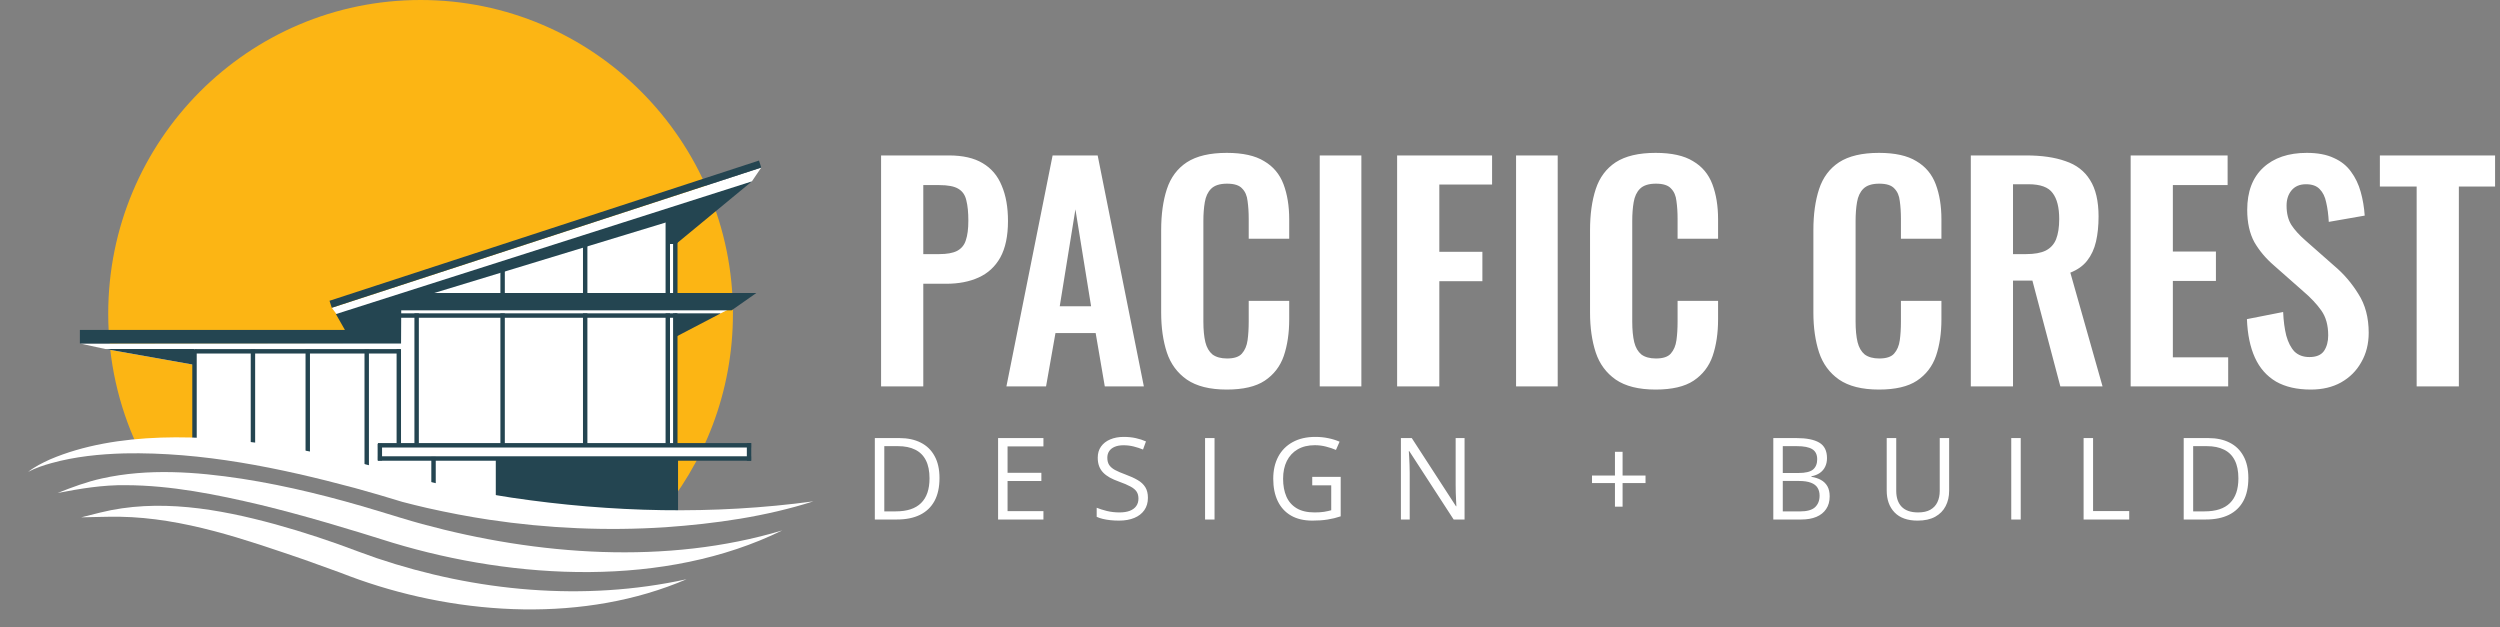 <svg xmlns="http://www.w3.org/2000/svg" width="263" height="66" viewBox="0 0 263 66" fill="none"><rect x="0" y="0" width="263" height="66" fill="#808080" stroke="none"/><path d="M92.69 40.652V16.352H99.83C101.29 16.352 102.47 16.622 103.37 17.162C104.29 17.702 104.96 18.492 105.38 19.532C105.82 20.552 106.04 21.792 106.04 23.252C106.04 24.832 105.77 26.112 105.23 27.092C104.69 28.052 103.93 28.752 102.95 29.192C101.99 29.632 100.85 29.852 99.53 29.852H97.13V40.652H92.69ZM97.13 26.732H98.81C99.61 26.732 100.23 26.622 100.67 26.402C101.13 26.162 101.44 25.792 101.6 25.292C101.78 24.772 101.87 24.082 101.87 23.222C101.87 22.342 101.8 21.632 101.66 21.092C101.54 20.532 101.26 20.122 100.82 19.862C100.4 19.602 99.73 19.472 98.81 19.472H97.13V26.732ZM105.874 40.652L110.734 16.352H115.474L120.334 40.652H116.224L115.264 35.042H111.034L110.044 40.652H105.874ZM111.484 32.222H114.784L113.134 22.022L111.484 32.222ZM129.055 40.982C127.275 40.982 125.875 40.632 124.855 39.932C123.855 39.232 123.155 38.282 122.755 37.082C122.355 35.862 122.155 34.462 122.155 32.882V24.212C122.155 22.552 122.355 21.112 122.755 19.892C123.155 18.672 123.855 17.732 124.855 17.072C125.875 16.412 127.275 16.082 129.055 16.082C130.735 16.082 132.045 16.372 132.985 16.952C133.945 17.512 134.625 18.322 135.025 19.382C135.425 20.442 135.625 21.672 135.625 23.072V25.112H131.365V23.012C131.365 22.332 131.325 21.712 131.245 21.152C131.185 20.592 130.995 20.152 130.675 19.832C130.375 19.492 129.845 19.322 129.085 19.322C128.325 19.322 127.765 19.502 127.405 19.862C127.065 20.202 126.845 20.672 126.745 21.272C126.645 21.852 126.595 22.512 126.595 23.252V33.812C126.595 34.692 126.665 35.422 126.805 36.002C126.945 36.562 127.195 36.992 127.555 37.292C127.935 37.572 128.445 37.712 129.085 37.712C129.825 37.712 130.345 37.542 130.645 37.202C130.965 36.842 131.165 36.372 131.245 35.792C131.325 35.212 131.365 34.562 131.365 33.842V31.652H135.625V33.602C135.625 35.042 135.435 36.322 135.055 37.442C134.675 38.542 134.005 39.412 133.045 40.052C132.105 40.672 130.775 40.982 129.055 40.982ZM138.836 40.652V16.352H143.216V40.652H138.836ZM146.977 40.652V16.352H156.967V19.412H151.417V26.492H155.947V29.582H151.417V40.652H146.977ZM159.49 40.652V16.352H163.87V40.652H159.49ZM174.172 40.982C172.392 40.982 170.992 40.632 169.972 39.932C168.972 39.232 168.272 38.282 167.872 37.082C167.472 35.862 167.272 34.462 167.272 32.882V24.212C167.272 22.552 167.472 21.112 167.872 19.892C168.272 18.672 168.972 17.732 169.972 17.072C170.992 16.412 172.392 16.082 174.172 16.082C175.852 16.082 177.162 16.372 178.102 16.952C179.062 17.512 179.742 18.322 180.142 19.382C180.542 20.442 180.742 21.672 180.742 23.072V25.112H176.482V23.012C176.482 22.332 176.442 21.712 176.362 21.152C176.302 20.592 176.112 20.152 175.792 19.832C175.492 19.492 174.962 19.322 174.202 19.322C173.442 19.322 172.882 19.502 172.522 19.862C172.182 20.202 171.962 20.672 171.862 21.272C171.762 21.852 171.712 22.512 171.712 23.252V33.812C171.712 34.692 171.782 35.422 171.922 36.002C172.062 36.562 172.312 36.992 172.672 37.292C173.052 37.572 173.562 37.712 174.202 37.712C174.942 37.712 175.462 37.542 175.762 37.202C176.082 36.842 176.282 36.372 176.362 35.792C176.442 35.212 176.482 34.562 176.482 33.842V31.652H180.742V33.602C180.742 35.042 180.552 36.322 180.172 37.442C179.792 38.542 179.122 39.412 178.162 40.052C177.222 40.672 175.892 40.982 174.172 40.982ZM197.668 40.982C195.888 40.982 194.488 40.632 193.468 39.932C192.468 39.232 191.768 38.282 191.368 37.082C190.968 35.862 190.768 34.462 190.768 32.882V24.212C190.768 22.552 190.968 21.112 191.368 19.892C191.768 18.672 192.468 17.732 193.468 17.072C194.488 16.412 195.888 16.082 197.668 16.082C199.348 16.082 200.658 16.372 201.598 16.952C202.558 17.512 203.238 18.322 203.638 19.382C204.038 20.442 204.238 21.672 204.238 23.072V25.112H199.978V23.012C199.978 22.332 199.938 21.712 199.858 21.152C199.798 20.592 199.608 20.152 199.288 19.832C198.988 19.492 198.458 19.322 197.698 19.322C196.938 19.322 196.378 19.502 196.018 19.862C195.678 20.202 195.458 20.672 195.358 21.272C195.258 21.852 195.208 22.512 195.208 23.252V33.812C195.208 34.692 195.278 35.422 195.418 36.002C195.558 36.562 195.808 36.992 196.168 37.292C196.548 37.572 197.058 37.712 197.698 37.712C198.438 37.712 198.958 37.542 199.258 37.202C199.578 36.842 199.778 36.372 199.858 35.792C199.938 35.212 199.978 34.562 199.978 33.842V31.652H204.238V33.602C204.238 35.042 204.048 36.322 203.668 37.442C203.288 38.542 202.618 39.412 201.658 40.052C200.718 40.672 199.388 40.982 197.668 40.982ZM207.329 40.652V16.352H213.149C214.789 16.352 216.169 16.552 217.289 16.952C218.429 17.332 219.289 17.992 219.869 18.932C220.469 19.872 220.769 21.152 220.769 22.772C220.769 23.752 220.679 24.632 220.499 25.412C220.319 26.192 220.009 26.862 219.569 27.422C219.149 27.962 218.559 28.382 217.799 28.682L221.189 40.652H216.749L213.809 29.522H211.769V40.652H207.329ZM211.769 26.732H213.149C214.009 26.732 214.689 26.612 215.189 26.372C215.709 26.112 216.079 25.712 216.299 25.172C216.519 24.612 216.629 23.902 216.629 23.042C216.629 21.822 216.399 20.912 215.939 20.312C215.499 19.692 214.649 19.382 213.389 19.382H211.769V26.732ZM224.145 40.652V16.352H234.345V19.472H228.585V26.462H233.115V29.552H228.585V37.592H234.405V40.652H224.145ZM243.097 40.982C241.637 40.982 240.417 40.702 239.437 40.142C238.457 39.562 237.717 38.722 237.217 37.622C236.717 36.522 236.437 35.172 236.377 33.572L240.187 32.822C240.227 33.762 240.337 34.592 240.517 35.312C240.717 36.032 241.007 36.592 241.387 36.992C241.787 37.372 242.307 37.562 242.947 37.562C243.667 37.562 244.177 37.352 244.477 36.932C244.777 36.492 244.927 35.942 244.927 35.282C244.927 34.222 244.687 33.352 244.207 32.672C243.727 31.992 243.087 31.312 242.287 30.632L239.227 27.932C238.367 27.192 237.677 26.372 237.157 25.472C236.657 24.552 236.407 23.422 236.407 22.082C236.407 20.162 236.967 18.682 238.087 17.642C239.207 16.602 240.737 16.082 242.677 16.082C243.817 16.082 244.767 16.262 245.527 16.622C246.287 16.962 246.887 17.442 247.327 18.062C247.787 18.682 248.127 19.392 248.347 20.192C248.567 20.972 248.707 21.802 248.767 22.682L244.987 23.342C244.947 22.582 244.857 21.902 244.717 21.302C244.597 20.702 244.367 20.232 244.027 19.892C243.707 19.552 243.227 19.382 242.587 19.382C241.927 19.382 241.417 19.602 241.057 20.042C240.717 20.462 240.547 20.992 240.547 21.632C240.547 22.452 240.717 23.132 241.057 23.672C241.397 24.192 241.887 24.732 242.527 25.292L245.557 27.962C246.557 28.802 247.407 29.792 248.107 30.932C248.827 32.052 249.187 33.412 249.187 35.012C249.187 36.172 248.927 37.202 248.407 38.102C247.907 39.002 247.197 39.712 246.277 40.232C245.377 40.732 244.317 40.982 243.097 40.982ZM254.232 40.652V19.622H250.362V16.352H262.482V19.622H258.672V40.652H254.232Z" fill="white"></path><path d="M98.835 50.286C98.835 51.251 98.659 52.058 98.308 52.706C97.956 53.351 97.446 53.837 96.778 54.165C96.114 54.489 95.308 54.652 94.358 54.652H92.032V46.085H94.616C95.487 46.085 96.237 46.245 96.866 46.566C97.495 46.882 97.98 47.353 98.319 47.978C98.663 48.599 98.835 49.368 98.835 50.286ZM97.786 50.322C97.786 49.552 97.657 48.917 97.399 48.417C97.145 47.917 96.77 47.546 96.274 47.304C95.782 47.058 95.179 46.935 94.464 46.935H93.028V53.796H94.241C95.421 53.796 96.306 53.505 96.895 52.923C97.489 52.341 97.786 51.474 97.786 50.322ZM109.769 54.652H104.999V46.085H109.769V46.964H105.995V49.736H109.552V50.603H105.995V53.773H109.769V54.652ZM120.761 52.372C120.761 52.88 120.634 53.314 120.38 53.673C120.13 54.029 119.779 54.3 119.326 54.487C118.873 54.675 118.339 54.769 117.726 54.769C117.402 54.769 117.095 54.753 116.806 54.722C116.517 54.691 116.251 54.646 116.009 54.587C115.767 54.529 115.554 54.456 115.371 54.37V53.415C115.664 53.536 116.021 53.65 116.443 53.755C116.865 53.857 117.306 53.907 117.767 53.907C118.197 53.907 118.56 53.851 118.857 53.737C119.154 53.62 119.378 53.454 119.531 53.239C119.687 53.021 119.765 52.759 119.765 52.454C119.765 52.161 119.701 51.917 119.572 51.722C119.443 51.523 119.228 51.343 118.927 51.183C118.63 51.019 118.224 50.845 117.708 50.661C117.345 50.532 117.025 50.392 116.748 50.239C116.47 50.083 116.238 49.907 116.05 49.712C115.863 49.517 115.72 49.29 115.623 49.032C115.529 48.775 115.482 48.48 115.482 48.148C115.482 47.691 115.597 47.3 115.828 46.976C116.062 46.648 116.384 46.398 116.794 46.226C117.208 46.05 117.683 45.962 118.218 45.962C118.675 45.962 119.097 46.005 119.484 46.091C119.874 46.177 120.232 46.292 120.556 46.437L120.246 47.292C119.937 47.163 119.609 47.056 119.261 46.97C118.917 46.884 118.562 46.841 118.195 46.841C117.828 46.841 117.517 46.896 117.263 47.005C117.013 47.111 116.822 47.261 116.689 47.456C116.556 47.652 116.49 47.884 116.49 48.154C116.49 48.454 116.552 48.704 116.677 48.904C116.806 49.103 117.009 49.281 117.287 49.437C117.568 49.589 117.939 49.749 118.4 49.917C118.904 50.101 119.332 50.296 119.683 50.503C120.035 50.706 120.302 50.956 120.486 51.253C120.669 51.546 120.761 51.919 120.761 52.372ZM126.773 54.652V46.085H127.769V54.652H126.773ZM138.047 50.163H141.041V54.318C140.592 54.47 140.129 54.583 139.652 54.657C139.18 54.732 138.65 54.769 138.064 54.769C137.174 54.769 136.422 54.591 135.809 54.236C135.199 53.88 134.736 53.374 134.42 52.718C134.103 52.058 133.945 51.275 133.945 50.368C133.945 49.482 134.119 48.708 134.467 48.048C134.818 47.388 135.324 46.876 135.984 46.513C136.648 46.146 137.445 45.962 138.375 45.962C138.852 45.962 139.303 46.007 139.728 46.097C140.158 46.183 140.557 46.306 140.924 46.466L140.543 47.333C140.227 47.197 139.877 47.079 139.494 46.982C139.115 46.884 138.723 46.835 138.316 46.835C137.617 46.835 137.018 46.98 136.518 47.269C136.021 47.558 135.641 47.966 135.375 48.493C135.113 49.021 134.982 49.646 134.982 50.368C134.982 51.083 135.098 51.706 135.328 52.237C135.559 52.765 135.918 53.175 136.406 53.468C136.894 53.761 137.523 53.907 138.293 53.907C138.68 53.907 139.012 53.886 139.289 53.843C139.566 53.796 139.818 53.742 140.045 53.679V51.054H138.047V50.163ZM154.072 54.652H152.924L148.254 47.456H148.207C148.219 47.648 148.233 47.867 148.248 48.112C148.264 48.355 148.276 48.614 148.283 48.892C148.295 49.165 148.301 49.445 148.301 49.73V54.652H147.375V46.085H148.518L153.17 53.257H153.211C153.203 53.12 153.194 52.927 153.182 52.677C153.17 52.423 153.158 52.152 153.147 51.862C153.139 51.57 153.135 51.298 153.135 51.048V46.085H154.072V54.652ZM170.696 50.023H173.11V50.82H170.696V53.304H169.893V50.82H167.479V50.023H169.893V47.527H170.696V50.023ZM186.552 46.085H188.978C190.048 46.085 190.853 46.245 191.392 46.566C191.931 46.886 192.2 47.431 192.2 48.2C192.2 48.532 192.136 48.831 192.007 49.097C191.882 49.359 191.698 49.575 191.456 49.747C191.214 49.919 190.915 50.038 190.56 50.105V50.163C190.935 50.222 191.267 50.329 191.556 50.486C191.845 50.642 192.071 50.861 192.236 51.142C192.4 51.423 192.482 51.781 192.482 52.214C192.482 52.742 192.359 53.187 192.112 53.55C191.87 53.913 191.527 54.189 191.081 54.376C190.636 54.56 190.109 54.652 189.499 54.652H186.552V46.085ZM187.548 49.759H189.189C189.935 49.759 190.45 49.636 190.736 49.39C191.025 49.144 191.169 48.784 191.169 48.312C191.169 47.824 190.997 47.472 190.653 47.257C190.314 47.042 189.771 46.935 189.025 46.935H187.548V49.759ZM187.548 50.597V53.802H189.329C190.091 53.802 190.63 53.654 190.946 53.357C191.263 53.056 191.421 52.652 191.421 52.144C191.421 51.82 191.349 51.542 191.204 51.312C191.064 51.081 190.833 50.906 190.513 50.784C190.196 50.659 189.773 50.597 189.241 50.597H187.548ZM205.05 46.085V51.628C205.05 52.234 204.927 52.773 204.681 53.245C204.439 53.718 204.072 54.091 203.579 54.364C203.087 54.634 202.47 54.769 201.728 54.769C200.669 54.769 199.863 54.482 199.308 53.907C198.757 53.333 198.482 52.566 198.482 51.605V46.085H199.484V51.634C199.484 52.361 199.675 52.921 200.058 53.316C200.445 53.71 201.021 53.907 201.787 53.907C202.31 53.907 202.738 53.814 203.07 53.626C203.406 53.435 203.654 53.169 203.814 52.829C203.978 52.486 204.06 52.089 204.06 51.64V46.085H205.05ZM211.584 54.652V46.085H212.58V54.652H211.584ZM219.195 54.652V46.085H220.191V53.761H223.994V54.652H219.195ZM236.527 50.286C236.527 51.251 236.352 52.058 236 52.706C235.649 53.351 235.139 53.837 234.471 54.165C233.807 54.489 233 54.652 232.051 54.652H229.725V46.085H232.309C233.18 46.085 233.93 46.245 234.559 46.566C235.188 46.882 235.672 47.353 236.012 47.978C236.356 48.599 236.527 49.368 236.527 50.286ZM235.479 50.322C235.479 49.552 235.35 48.917 235.092 48.417C234.838 47.917 234.463 47.546 233.967 47.304C233.475 47.058 232.871 46.935 232.156 46.935H230.721V53.796H231.934C233.113 53.796 233.998 53.505 234.588 52.923C235.182 52.341 235.479 51.474 235.479 50.322Z" fill="white"></path><path fill-rule="evenodd" clip-rule="evenodd" d="M14.449 46.934C20.742 46.659 29.944 47.543 42.83 51.514C52.767 54.083 61.872 54.717 69.101 54.585C74.088 48.798 77.105 41.253 77.105 33C77.105 14.775 62.393 0 44.245 0C26.097 0 11.385 14.775 11.385 33C11.385 37.979 12.483 42.701 14.449 46.934Z" fill="#FCB514"></path><path d="M8.402 36.136L11.088 36.718L20.462 38.384V47.389L52.445 53.99L70.251 49.82V48.233H78.878V46.76H71.12V34.544L75.819 32.965L76.647 32.541L71.12 31.297V23.798L79.098 19.082L80.086 17.627L34.904 32.38L35.367 33L38.264 36.083L8.402 36.136Z" fill="white"></path><path d="M79.847 16.889L34.664 31.641L34.903 32.38L80.086 17.627L79.847 16.889Z" fill="#244551"></path><path d="M79.098 19.082L35.338 33.043L36.285 34.709H8.402V36.136H42.191L42.209 32.648H76.965L79.572 30.822H45.684L70.173 23.365V25.666H71.12L79.098 19.082Z" fill="#244551"></path><path d="M42.105 36.724H20.462V37.191H42.105V36.724Z" fill="#244551"></path><path d="M20.695 36.772H20.23V47.469H20.695V36.772Z" fill="#244551"></path><path d="M26.842 36.772H26.377V48.001H26.842V36.772Z" fill="#244551"></path><path d="M32.608 36.772H32.143V48.795H32.608V36.772Z" fill="#244551"></path><path d="M38.811 36.772H38.346V50.884H38.811V36.772Z" fill="#244551"></path><path d="M42.187 36.726H41.722V46.688H42.187V36.726Z" fill="#244551"></path><path d="M44.062 32.965H43.597V46.688H44.062V32.965Z" fill="#244551"></path><path d="M79.017 46.612H39.761V47.079H79.017V46.612Z" fill="#244551"></path><path d="M79.017 48.001H39.761V48.468H79.017V48.001Z" fill="#244551"></path><path d="M53.107 32.965H52.642V46.688H53.107V32.965Z" fill="#244551"></path><path d="M61.794 32.965H61.329V46.688H61.794V32.965Z" fill="#244551"></path><path d="M70.484 32.965H70.019V46.688H70.484V32.965Z" fill="#244551"></path><path d="M71.274 32.965H70.809V46.688H71.274V32.965Z" fill="#244551"></path><path d="M71.274 22.731H70.809V31.299H71.274V22.731Z" fill="#244551"></path><path d="M70.484 22.731H70.019V31.299H70.484V22.731Z" fill="#244551"></path><path d="M61.794 25.44H61.329V31.151H61.794V25.44Z" fill="#244551"></path><path d="M53.107 27.809H52.642V31.299H53.107V27.809Z" fill="#244551"></path><path d="M40.192 46.687H39.727V48.445H40.192V46.687Z" fill="#244551"></path><path d="M45.84 48.062H45.375V53.207H45.84V48.062Z" fill="#244551"></path><path d="M79.032 46.607H78.567V48.471H79.032V46.607Z" fill="#244551"></path><path d="M71.165 32.962H41.992V33.429H71.165V32.962Z" fill="#244551"></path><path d="M71.041 35.462L75.82 32.965H71.041V35.462Z" fill="#244551"></path><path d="M11.088 36.718H20.462V38.384L11.088 36.718Z" fill="#244551"></path><path d="M52.157 48.23V54.05C54.594 54.322 56.517 54.435 57.797 54.509C61.177 54.7 63.665 54.685 66.276 54.668C67.692 54.659 69.151 54.616 71.33 54.533V48.23H52.157Z" fill="#244551"></path><path d="M85.579 52.739C80.541 54.35 75.261 55.091 69.997 55.466C63.825 55.866 57.585 55.592 51.469 54.676C49.317 54.354 47.062 53.921 44.937 53.44C44.07 53.239 43.183 53.025 42.325 52.797C41.698 52.607 40.435 52.229 39.809 52.041C39.186 51.866 37.93 51.512 37.309 51.333C29.409 49.217 21.285 47.531 13.077 47.696C10.495 47.77 7.894 48.027 5.395 48.724C4.559 48.956 3.731 49.235 2.955 49.644C3.65 49.097 4.452 48.698 5.255 48.332C12.284 45.327 21.454 45.71 28.898 46.846C32.366 47.374 35.89 48.154 39.276 49.065C40.409 49.362 41.945 49.822 43.069 50.152C46.597 51.065 50.203 51.795 53.805 52.351C64.308 53.913 75.04 54.172 85.581 52.74L85.579 52.739Z" fill="white"></path><path d="M82.289 55.801C69.944 61.858 54.214 60.99 41.322 57.102C36.756 55.664 32.055 54.243 27.407 53.115C22.755 52.016 18.019 51.057 13.234 51.041C10.817 51.005 8.431 51.404 6.062 51.863C7.58 51.258 9.117 50.685 10.723 50.332C15.564 49.255 20.631 49.63 25.479 50.368C30.341 51.126 35.097 52.331 39.795 53.756C41.14 54.166 43.071 54.765 44.411 55.128C56.526 58.417 70.142 59.452 82.29 55.8L82.289 55.801Z" fill="white"></path><path d="M72.225 60.936C61.557 65.528 48.584 64.784 37.771 60.977C37.285 60.807 36.313 60.446 35.835 60.256C34.741 59.855 33.165 59.282 32.05 58.89C25.743 56.737 19.335 54.478 12.618 54.361C11.276 54.341 9.913 54.406 8.545 54.423C9.207 54.247 9.867 54.083 10.533 53.924C16.631 52.407 23.003 53.527 28.962 55.155C31.933 55.974 34.866 56.948 37.748 58.043C38.212 58.218 39.154 58.556 39.624 58.715C50.041 62.228 61.436 63.305 72.226 60.936H72.225Z" fill="white"></path></svg>